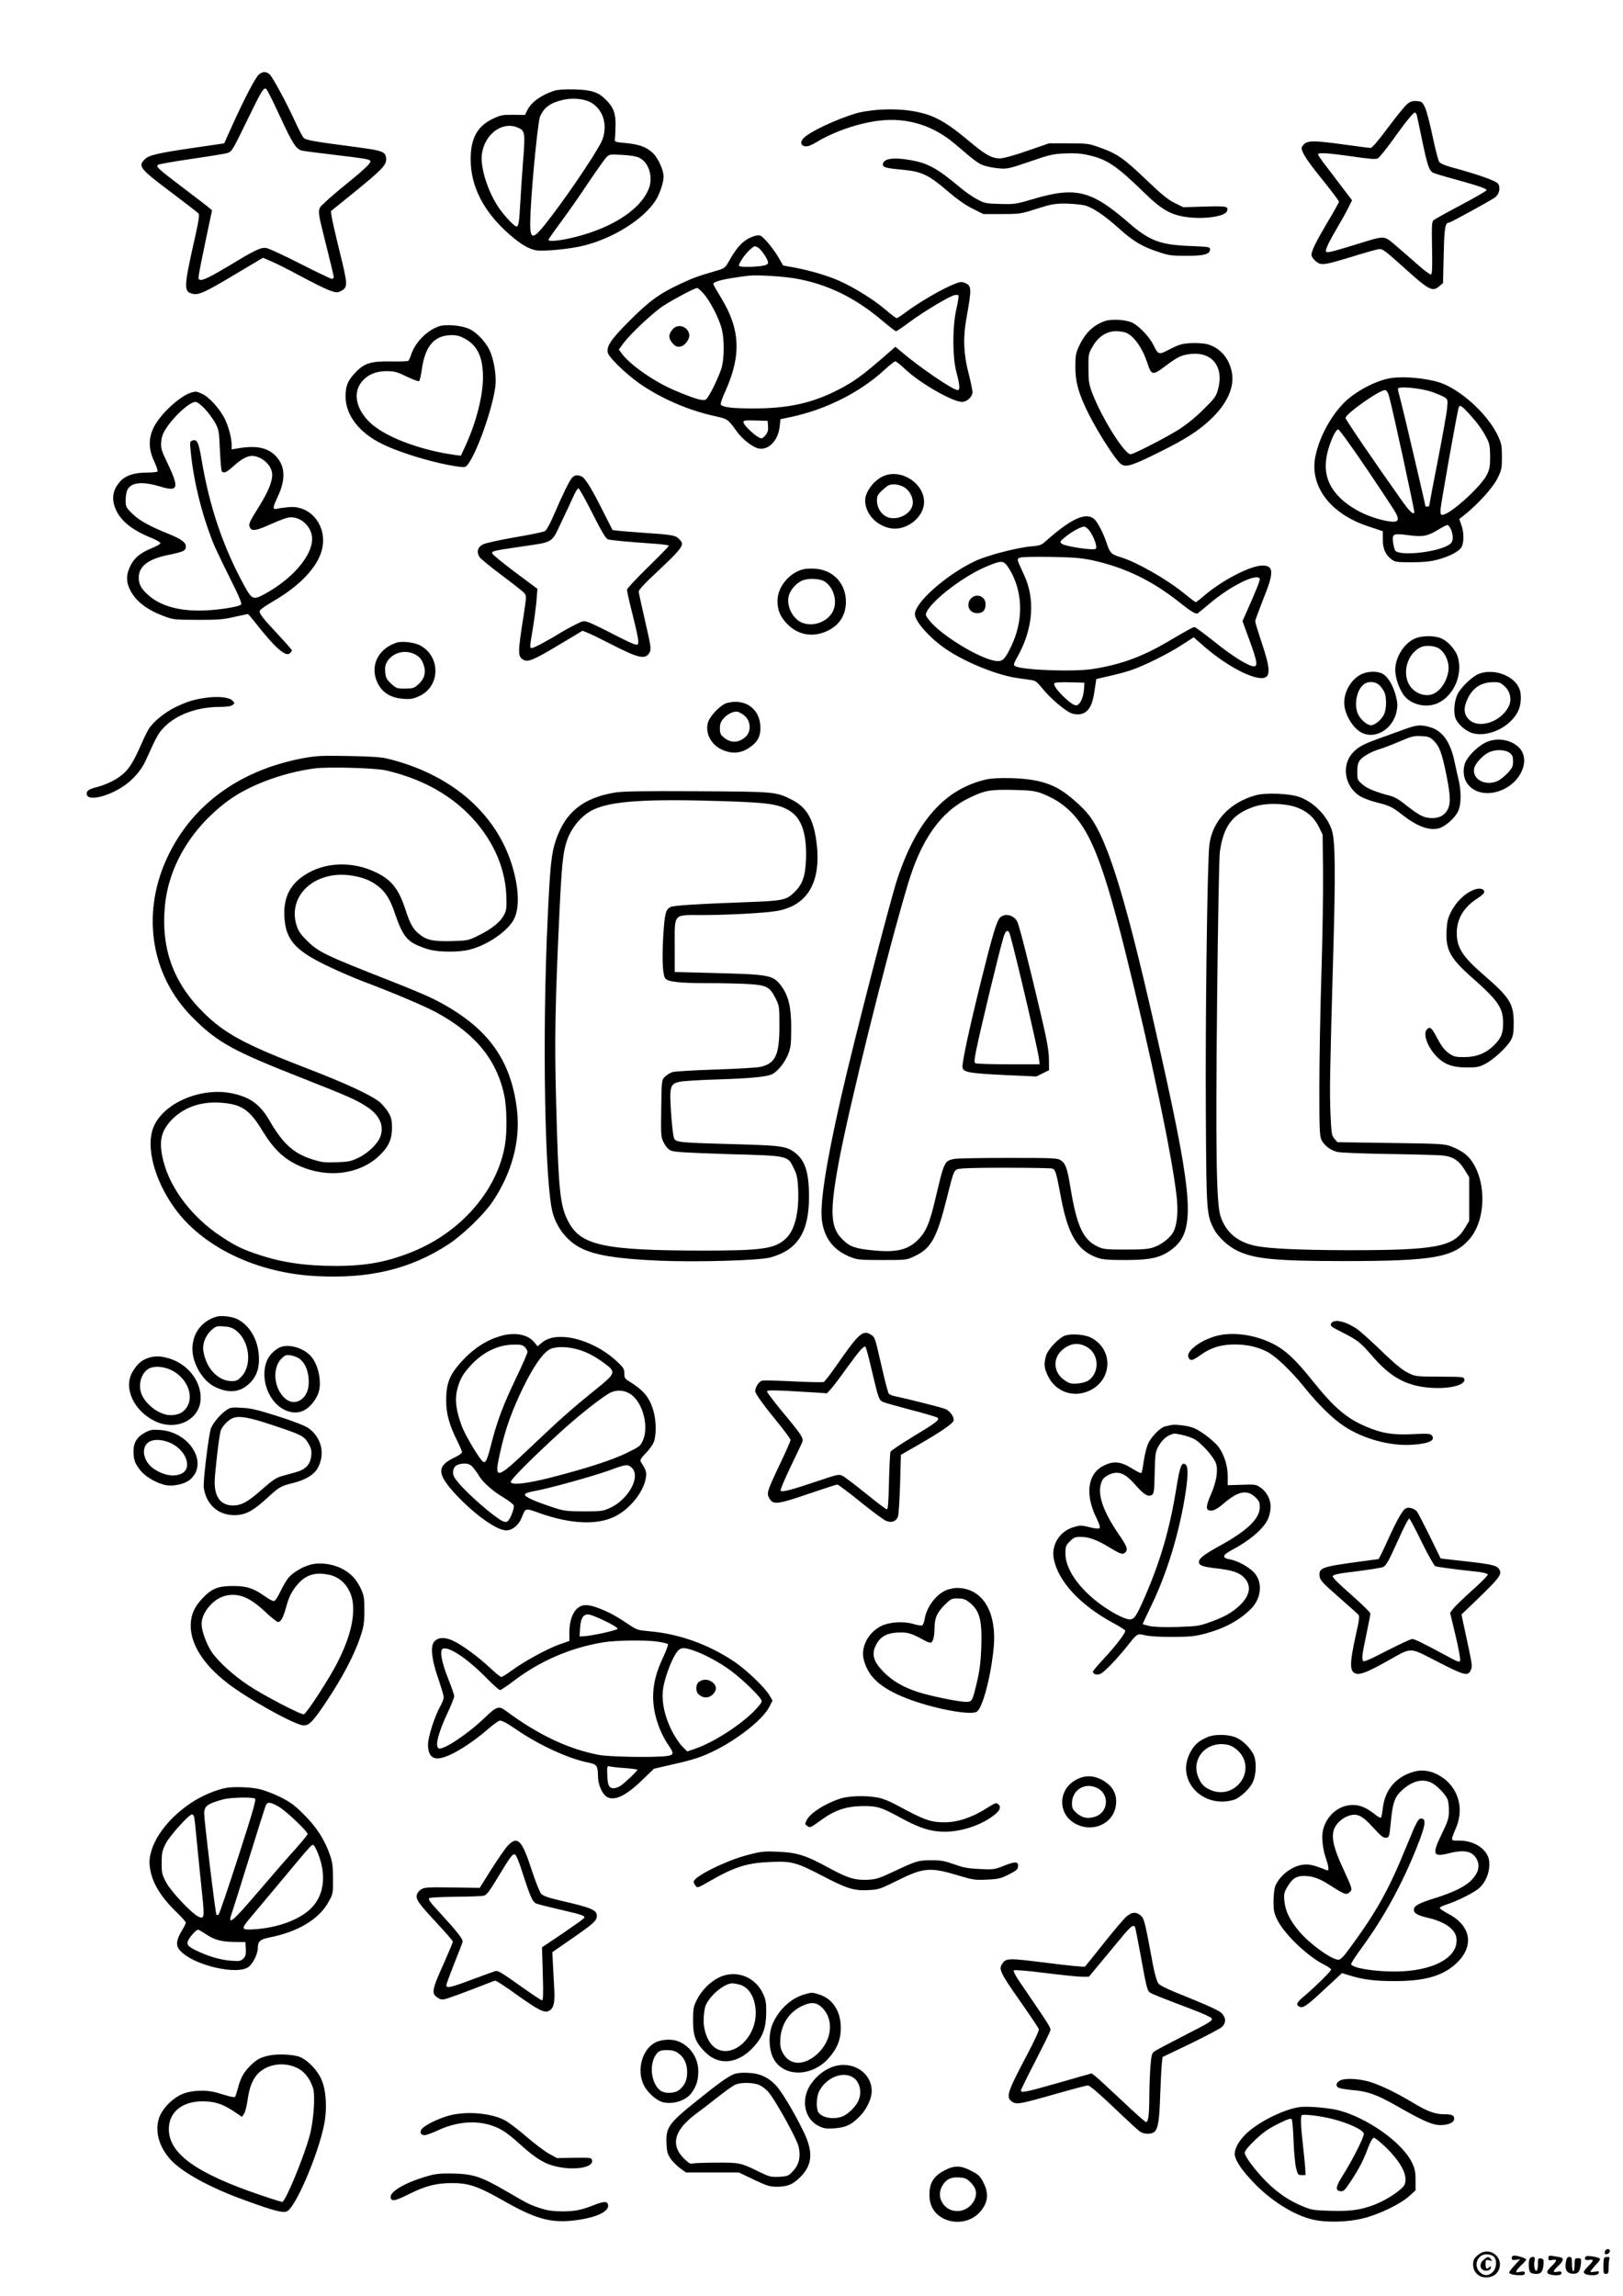 <?xml version="1.0" standalone="no"?>
<!DOCTYPE svg PUBLIC "-//W3C//DTD SVG 20010904//EN"
 "http://www.w3.org/TR/2001/REC-SVG-20010904/DTD/svg10.dtd">
<svg version="1.0" xmlns="http://www.w3.org/2000/svg"
 width="1240pt" height="1754pt" viewBox="0 0 1240 1754"
 preserveAspectRatio="xMidYMid meet">

<g transform="translate(0,1754) scale(0.1,-0.1)"
fill="#000000" stroke="none">
<path d="M1978 16971 c-26 -21 -120 -202 -211 -406 l-54 -120 -219 -32 c-294
-43 -356 -58 -388 -90 -54 -53 -39 -71 207 -256 106 -80 198 -151 204 -158 8
-11 1 -61 -33 -208 -80 -357 -81 -388 -13 -405 48 -12 96 11 345 160 l193 115
63 -27 c35 -14 137 -66 228 -115 91 -49 190 -98 220 -108 49 -17 57 -18 83 -5
56 30 56 42 -8 302 -32 130 -60 253 -62 273 l-5 36 179 145 c202 164 243 206
243 247 0 62 -17 69 -225 97 -329 43 -389 53 -406 72 -8 9 -35 60 -59 112 -75
164 -181 359 -203 375 -29 20 -49 19 -79 -4z m155 -307 c104 -225 130 -266
177 -275 19 -4 134 -19 255 -33 247 -30 265 -33 265 -51 0 -15 -66 -76 -194
-179 -51 -41 -118 -98 -149 -128 -68 -64 -68 -36 9 -347 30 -118 54 -220 54
-228 0 -7 -7 -13 -15 -13 -8 0 -116 52 -240 115 -124 63 -240 117 -259 120
-40 8 -87 -14 -281 -132 -149 -89 -208 -118 -228 -110 -17 6 -19 -6 52 337
l41 194 -28 23 c-15 13 -104 81 -198 152 -185 141 -203 156 -187 172 5 5 117
25 249 44 131 19 256 39 277 45 38 11 40 14 149 238 120 247 134 270 154 250
7 -7 51 -94 97 -194z"/>
<path d="M4235 16847 c-103 -35 -173 -85 -206 -148 l-18 -37 -88 1 c-77 1 -96
-2 -151 -27 -125 -57 -177 -152 -176 -316 1 -210 103 -404 302 -576 82 -70
135 -102 192 -115 52 -12 266 8 374 36 224 56 455 202 545 344 32 50 61 138
61 182 0 48 -39 136 -79 177 -46 47 -107 70 -217 80 -77 7 -79 8 -76 32 2 14
4 61 5 105 1 90 -16 136 -75 194 -57 58 -108 74 -238 78 -77 2 -128 -2 -155
-10z m278 -89 c92 -51 130 -165 92 -278 -20 -62 -225 -372 -387 -585 -161
-213 -176 -210 -164 34 12 238 56 682 72 720 29 69 79 106 174 128 73 17 162
9 213 -19z m-558 -192 c57 -24 59 -39 41 -262 -8 -110 -18 -251 -21 -314 -8
-147 -13 -180 -29 -180 -16 0 -91 79 -135 143 -74 108 -130 269 -131 373 -1
168 145 294 275 240z m929 -231 c75 -36 109 -151 71 -241 -70 -168 -308 -313
-623 -379 -79 -16 -142 -20 -142 -7 0 4 43 66 96 137 53 72 146 204 206 295
61 91 123 178 137 194 26 28 26 28 122 23 62 -3 110 -11 133 -22z"/>
<path d="M10749 16743 c-18 -15 -84 -97 -146 -180 -71 -96 -120 -153 -131
-153 -9 0 -98 11 -196 25 -232 32 -285 33 -315 2 -18 -20 -20 -28 -11 -51 15
-40 61 -105 177 -248 57 -71 103 -133 103 -139 0 -5 -37 -72 -82 -147 -92
-155 -128 -227 -128 -259 0 -12 14 -33 32 -48 41 -35 61 -32 284 36 93 29 183
54 199 56 26 4 46 -11 170 -122 214 -194 238 -207 292 -161 l28 24 5 215 c5
212 11 247 42 247 11 0 308 163 349 191 33 23 45 74 25 105 -15 22 -154 72
-355 126 -55 15 -88 30 -96 43 -7 11 -30 99 -50 195 -20 96 -46 195 -58 220
-20 41 -25 45 -63 48 -33 2 -48 -2 -75 -25z m75 -80 c3 -10 21 -97 41 -193 40
-193 54 -233 83 -249 10 -5 70 -24 133 -41 215 -59 280 -81 276 -93 -2 -7 -90
-57 -195 -113 -106 -56 -199 -108 -208 -115 -15 -12 -16 -37 -13 -213 3 -147
1 -200 -8 -203 -6 -2 -49 29 -94 69 -45 40 -121 106 -168 146 -102 87 -80 86
-316 13 -207 -63 -225 -67 -225 -46 0 19 32 83 94 188 25 43 60 104 76 137
l30 60 -93 122 c-51 68 -110 145 -130 171 -20 27 -37 53 -37 58 0 14 65 11
217 -10 189 -27 215 -29 239 -21 11 5 61 66 112 137 99 139 159 213 172 213 5
0 11 -8 14 -17z"/>
<path d="M6694 16700 c-50 -5 -118 -15 -150 -25 -154 -45 -362 -143 -407 -193
-26 -28 -18 -56 16 -60 18 -2 47 9 85 32 135 82 328 148 485 165 210 24 408
-38 571 -177 157 -134 181 -152 225 -167 25 -8 75 -18 111 -21 63 -6 77 -3
236 51 152 53 179 59 270 63 72 3 123 0 175 -12 146 -32 217 -80 428 -285 139
-136 209 -175 341 -191 130 -15 279 8 294 46 14 38 0 41 -170 36 l-164 -5 -66
33 c-50 24 -101 66 -218 178 -168 161 -222 199 -353 245 -83 30 -96 32 -238
32 l-150 0 -166 -57 c-102 -36 -184 -58 -210 -58 -61 0 -112 28 -235 132 -121
101 -191 149 -268 183 -113 50 -268 69 -442 55z"/>
<path d="M6770 16317 c-14 -7 -25 -21 -25 -32 0 -24 23 -30 164 -43 134 -13
192 -42 331 -162 71 -61 133 -105 189 -133 l84 -42 141 0 c137 0 145 1 266 40
110 35 136 40 220 40 52 -1 119 -7 147 -14 60 -15 151 -76 263 -177 106 -95
174 -136 287 -174 90 -31 108 -34 223 -34 137 -1 185 12 185 49 0 19 -9 20
-155 26 -227 9 -308 40 -464 175 -287 250 -407 280 -731 184 -135 -40 -144
-41 -255 -38 -108 3 -119 5 -177 37 -34 18 -92 58 -129 90 -173 145 -242 183
-372 207 -97 17 -160 17 -192 1z"/>
<path d="M5758 15735 c-74 -25 -124 -75 -187 -187 -32 -56 -34 -58 -104 -78
-139 -41 -173 -53 -275 -101 -153 -72 -231 -128 -381 -278 -143 -143 -179
-196 -167 -246 9 -36 132 -155 233 -228 160 -114 372 -208 573 -253 112 -25
109 -23 178 -118 43 -61 124 -124 169 -132 76 -14 149 62 160 169 l6 55 81 17
c268 57 529 189 715 361 38 35 75 64 81 64 7 0 43 -29 80 -64 110 -104 359
-246 430 -246 38 0 80 39 80 75 0 14 -14 81 -31 148 -37 143 -42 266 -16 412
42 233 41 252 -11 274 -24 10 -37 9 -79 -8 -95 -37 -279 -145 -375 -218 -31
-23 -61 -43 -67 -43 -6 0 -47 30 -90 68 -85 73 -245 172 -356 220 -88 38 -221
77 -335 98 l-87 16 -35 61 c-38 65 -108 151 -137 166 -10 6 -30 4 -53 -4z m32
-85 c27 -15 82 -97 78 -118 -2 -12 -17 -19 -53 -24 -74 -9 -163 -9 -169 1 -8
12 49 95 86 126 34 29 33 28 58 15z m280 -236 c246 -42 463 -146 675 -327 50
-42 95 -77 101 -77 6 0 53 32 105 71 102 76 298 194 340 204 15 4 29 3 32 -2
3 -5 -4 -49 -15 -99 -32 -132 -32 -376 0 -491 25 -92 28 -133 9 -133 -36 0
-293 175 -434 296 l-42 35 -108 -94 c-148 -128 -215 -176 -330 -235 -200 -102
-381 -142 -646 -142 -157 0 -229 8 -249 28 -6 6 8 47 36 109 122 273 111 473
-39 715 -30 49 -55 93 -55 98 0 21 84 41 270 64 61 7 251 -4 350 -20z m-691
-121 c50 -59 116 -188 136 -268 19 -76 19 -214 0 -288 -17 -65 -95 -226 -120
-247 -20 -16 -76 -1 -238 67 -156 65 -346 198 -407 283 l-22 30 35 48 c56 75
228 236 308 288 84 53 237 134 255 134 7 0 31 -21 53 -47z m489 -1009 c2 -33
-2 -48 -21 -70 -23 -26 -27 -27 -50 -15 -41 22 -117 97 -117 115 0 15 11 16
93 14 l92 -3 3 -41z"/>
<path d="M5142 15028 c-35 -39 -37 -70 -6 -107 21 -25 33 -31 58 -29 39 4 80
60 71 98 -13 57 -84 79 -123 38z"/>
<path d="M8437 15086 c-88 -33 -148 -92 -195 -194 -22 -48 -26 -71 -26 -147
-1 -125 25 -214 104 -372 77 -151 209 -355 247 -380 37 -24 86 -9 288 92 203
100 304 165 399 256 123 117 180 245 157 357 -21 107 -89 185 -185 212 -25 7
-79 11 -124 9 -70 -4 -90 -9 -161 -45 -91 -47 -89 -47 -131 35 -29 58 -105
138 -155 164 -51 26 -165 33 -218 13z m172 -90 c62 -32 121 -119 156 -226 32
-99 41 -100 139 -26 93 70 124 85 194 92 167 18 257 -103 206 -277 -13 -47
-28 -67 -112 -149 -63 -62 -130 -116 -192 -155 -106 -65 -340 -185 -362 -185
-47 0 -222 280 -294 470 -24 65 -28 90 -28 185 -1 105 0 113 30 165 43 77 107
120 181 120 30 0 66 -6 82 -14z"/>
<path d="M3347 15045 c-92 -35 -177 -124 -207 -217 -6 -21 -16 -41 -22 -45 -6
-3 -64 -5 -127 -4 -150 3 -203 -12 -266 -75 -66 -66 -85 -109 -85 -191 0 -144
104 -279 281 -365 144 -71 415 -151 585 -173 49 -6 53 -5 73 24 72 100 187
432 206 592 8 67 -7 178 -36 254 -27 72 -103 156 -168 184 -66 28 -182 36
-234 16z m210 -95 c93 -53 133 -142 133 -292 0 -143 -52 -345 -134 -524 l-35
-75 -48 6 c-272 38 -541 142 -651 252 -99 98 -124 212 -67 295 44 62 111 93
200 93 61 -1 80 -6 155 -43 47 -22 88 -38 93 -33 4 4 14 48 21 97 26 174 96
253 226 254 43 0 66 -7 107 -30z"/>
<path d="M10635 14653 c-116 -15 -283 -103 -372 -195 -101 -105 -184 -262
-213 -403 -47 -227 113 -440 402 -535 l113 -38 0 -63 c0 -72 20 -117 68 -153
25 -19 42 -21 150 -21 85 0 143 5 192 18 98 25 177 66 193 101 18 37 17 111
-3 166 l-16 45 43 34 c101 81 215 207 249 277 31 63 34 76 34 164 0 86 -3 101
-32 164 -79 166 -290 356 -449 406 -102 31 -262 46 -359 33z m303 -106 c40
-14 85 -33 99 -42 25 -16 25 -20 19 -84 -3 -36 -35 -216 -71 -399 -36 -183
-65 -337 -65 -342 0 -6 -7 -10 -15 -10 -8 0 -15 2 -15 5 0 12 -164 711 -185
791 -14 51 -25 97 -25 104 0 22 173 6 258 -23z m-324 -39 c27 -96 197 -880
192 -885 -13 -14 -40 14 -107 109 -198 279 -419 603 -419 615 0 31 257 213
302 213 12 0 22 -15 32 -52z m607 -125 c66 -73 104 -125 137 -188 22 -43 26
-63 27 -140 0 -75 -4 -98 -24 -140 -42 -87 -271 -297 -336 -307 -18 -3 -20 2
-19 42 2 39 127 743 139 778 8 22 22 13 76 -45z m-778 -426 c113 -167 212
-318 221 -335 32 -62 16 -77 -67 -62 -200 38 -375 152 -438 285 -47 98 -39
215 26 362 13 29 30 53 39 53 8 0 106 -136 219 -303z m643 -462 c19 -47 18
-89 -4 -108 -68 -61 -382 -100 -422 -53 -6 8 -13 37 -17 65 -7 64 1 68 116 53
110 -15 147 -8 224 39 34 21 68 38 75 39 7 0 20 -16 28 -35z"/>
<path d="M1460 14541 c-87 -27 -237 -166 -285 -265 -42 -85 -41 -166 3 -260
17 -37 29 -72 26 -77 -3 -5 -38 -9 -78 -9 -102 0 -166 -21 -209 -69 -47 -52
-62 -109 -47 -170 28 -110 118 -192 289 -261 36 -15 66 -32 66 -39 0 -7 -27
-23 -60 -36 -92 -38 -136 -73 -167 -134 -33 -64 -36 -118 -9 -177 41 -90 124
-157 254 -207 81 -31 84 -31 267 -32 157 0 200 3 282 23 54 12 100 22 102 22
2 0 28 -30 57 -67 148 -189 230 -262 263 -234 9 8 16 18 16 22 0 5 -41 53 -90
105 -139 148 -166 183 -153 202 5 9 48 38 93 65 231 132 372 292 387 439 17
165 -107 300 -262 284 -33 -3 -72 -8 -87 -12 -37 -8 -36 7 2 87 61 130 61 227
-2 303 -61 74 -151 96 -295 72 l-53 -9 0 31 c0 53 -21 135 -51 199 -36 76
-120 170 -174 194 -44 20 -48 21 -85 10z m105 -124 c27 -30 63 -78 79 -107 27
-50 30 -63 36 -205 4 -84 10 -157 14 -163 13 -22 35 -12 92 39 66 60 115 83
158 75 74 -14 136 -80 136 -144 0 -53 -33 -132 -102 -243 -77 -123 -81 -134
-67 -161 15 -28 50 -21 167 32 51 23 108 44 126 47 75 12 154 -45 176 -126 34
-129 -120 -328 -355 -457 -89 -49 -100 -45 -158 61 -164 300 -266 602 -327
965 -22 131 -34 157 -69 145 -20 -6 -21 -11 -15 -73 21 -229 84 -486 174 -712
12 -30 67 -146 123 -258 82 -164 98 -205 87 -212 -33 -20 -210 -45 -320 -44
-170 0 -302 41 -389 120 -52 46 -71 82 -71 131 0 87 72 143 226 174 116 24
134 32 134 64 0 31 -34 57 -128 95 -150 61 -225 102 -279 154 -51 50 -53 55
-53 104 0 28 5 63 12 77 27 61 113 70 250 29 139 -43 149 -15 62 169 -52 108
-56 122 -52 172 3 40 13 67 40 107 63 95 178 198 222 198 12 0 41 -22 71 -53z"/>
<path d="M6745 13901 c-71 -33 -135 -120 -135 -183 0 -103 87 -196 198 -214
120 -19 252 86 252 201 0 147 -180 259 -315 196z m163 -83 c49 -30 77 -96 62
-144 -24 -73 -130 -115 -199 -80 -42 22 -71 71 -71 122 0 36 6 47 45 83 37 34
51 41 86 41 25 0 55 -9 77 -22z"/>
<path d="M4372 13892 c-20 -20 -72 -126 -143 -291 -24 -57 -53 -109 -64 -117
-11 -7 -114 -29 -229 -48 -115 -20 -226 -44 -245 -54 -42 -20 -52 -58 -27 -98
9 -13 85 -75 169 -138 83 -62 161 -123 171 -135 19 -21 19 -23 -3 -169 -47
-298 -46 -318 0 -343 35 -18 79 1 273 117 l177 106 39 -16 c22 -8 105 -49 185
-90 206 -106 259 -117 289 -58 12 24 9 47 -35 237 -27 116 -49 217 -49 227 0
9 33 47 72 85 280 264 283 268 235 317 -27 27 -54 32 -267 46 -85 6 -174 13
-198 16 l-42 5 -62 122 c-95 192 -148 277 -175 288 -35 13 -51 11 -71 -9z
m154 -273 c67 -133 102 -193 117 -198 20 -8 136 -19 380 -36 48 -4 87 -10 87
-14 0 -5 -72 -78 -160 -164 -88 -86 -160 -163 -160 -172 0 -9 15 -78 34 -153
52 -208 60 -252 47 -265 -8 -8 -54 11 -171 71 -88 46 -179 90 -202 98 -40 14
-42 13 -110 -21 -39 -20 -86 -46 -106 -59 -84 -52 -202 -116 -217 -116 -19 0
-19 0 6 150 11 69 24 165 28 214 l7 88 -173 129 c-95 71 -173 135 -173 143 0
17 7 19 225 51 249 37 226 22 305 189 37 77 79 167 93 199 14 31 31 57 36 57
6 0 54 -86 107 -191z"/>
<path d="M8215 13572 c-57 -28 -133 -84 -221 -162 -37 -34 -47 -38 -119 -44
-108 -10 -335 -69 -423 -111 -221 -104 -462 -317 -462 -407 0 -55 114 -182
238 -267 150 -101 388 -198 547 -221 44 -6 94 -13 111 -16 24 -3 42 -18 74
-58 59 -77 186 -184 233 -197 48 -13 88 -5 115 24 29 31 43 70 56 161 l12 79
99 23 c55 12 129 32 165 44 102 35 280 123 384 190 l96 62 75 -66 c201 -176
438 -288 485 -231 24 29 13 98 -40 254 -27 82 -50 156 -50 165 0 9 28 84 61
168 84 205 82 258 -6 258 -91 0 -310 -114 -446 -231 -31 -27 -60 -49 -63 -49
-4 0 -46 32 -94 71 -136 110 -363 238 -484 274 -66 19 -79 33 -102 104 -23 72
-69 161 -94 184 -34 31 -81 31 -147 -1z m112 -90 c35 -53 58 -121 45 -134 -15
-15 -233 18 -259 38 -17 13 -16 16 17 45 51 44 132 89 155 86 10 -1 29 -17 42
-35z m15 -221 c249 -54 457 -154 668 -321 99 -78 126 -94 143 -84 6 5 43 35
81 67 161 138 364 240 391 197 5 -8 -31 -99 -108 -270 l-24 -55 53 -145 c58
-158 65 -200 35 -200 -41 0 -164 76 -299 185 -79 63 -149 115 -155 115 -13 0
-52 -22 -202 -110 -200 -118 -363 -177 -580 -211 -145 -22 -531 -8 -587 22
-18 9 -16 15 21 82 114 208 131 432 45 615 -58 126 -57 121 -32 132 14 6 111
8 238 6 170 -3 235 -9 312 -25z m-655 -33 c12 -13 32 -46 46 -73 82 -165 81
-362 -3 -543 -47 -100 -66 -122 -106 -122 -108 0 -425 188 -523 310 -31 39
-32 44 -20 68 49 94 281 270 450 342 109 46 128 48 156 18z m595 -953 c-5 -65
-30 -119 -59 -123 -37 -5 -184 143 -168 168 4 7 49 10 118 8 l112 -3 -3 -50z"/>
<path d="M7420 12970 c-44 -44 -17 -114 45 -114 44 0 65 22 65 69 0 59 -68 87
-110 45z"/>
<path d="M6135 13191 c-107 -28 -194 -135 -195 -240 0 -73 21 -122 75 -178 85
-87 202 -105 313 -49 89 45 135 121 135 221 -1 140 -99 243 -238 251 -33 2
-73 0 -90 -5z m172 -97 c62 -46 89 -140 62 -211 -33 -88 -153 -137 -242 -99
-67 27 -116 119 -103 194 7 44 48 97 94 122 49 27 149 23 189 -6z"/>
<path d="M10803 12659 c-80 -39 -143 -143 -143 -236 0 -58 26 -136 62 -189 52
-76 173 -106 263 -65 122 55 193 219 153 352 -14 50 -69 114 -119 139 -54 28
-159 27 -216 -1z m196 -76 c45 -33 73 -100 68 -159 -9 -89 -68 -174 -133 -190
-67 -17 -145 23 -175 90 -44 98 2 228 96 272 39 18 110 12 144 -13z"/>
<path d="M3030 12631 c-151 -49 -212 -195 -136 -325 37 -63 98 -97 186 -104
58 -4 76 -1 124 21 162 74 164 306 3 388 -44 23 -137 33 -177 20z m136 -87
c41 -20 61 -45 75 -97 14 -51 -2 -97 -47 -137 -31 -27 -41 -30 -100 -30 -61 0
-67 2 -106 38 -35 33 -41 45 -45 88 -3 37 1 57 16 82 43 67 132 91 207 56z"/>
<path d="M10404 12391 c-76 -35 -134 -128 -134 -219 0 -83 64 -193 132 -228
105 -55 240 26 268 161 9 45 8 66 -5 117 -20 79 -58 144 -98 169 -41 24 -109
24 -163 0z m138 -88 c15 -16 32 -41 37 -56 15 -39 14 -121 -3 -160 -17 -41
-70 -87 -101 -87 -30 0 -78 41 -99 84 -34 72 -10 191 46 230 36 26 90 20 120
-11z"/>
<path d="M11302 12394 c-52 -19 -141 -104 -167 -159 -24 -50 -31 -132 -16
-178 16 -47 79 -103 133 -118 124 -33 293 51 349 174 21 47 25 121 8 164 -38
100 -192 159 -307 117z m194 -97 c44 -40 56 -104 30 -155 -63 -122 -236 -174
-308 -93 -36 40 -37 89 -3 158 41 82 103 121 193 122 46 1 57 -3 88 -32z"/>
<path d="M1574 12210 c-93 -13 -141 -28 -230 -70 -86 -42 -172 -112 -208 -169
-12 -20 -40 -76 -61 -126 -53 -120 -88 -178 -137 -219 -48 -42 -126 -80 -204
-100 -58 -15 -76 -29 -71 -55 7 -46 129 -25 246 42 91 52 164 130 204 217 86
191 98 212 145 259 94 94 252 151 420 151 52 0 85 5 98 14 19 15 19 15 -1 35
-25 25 -110 34 -201 21z"/>
<path d="M5551 12169 c-46 -14 -127 -97 -142 -148 -23 -78 22 -168 104 -206
80 -38 154 -31 225 23 51 37 72 79 72 142 -1 145 -117 229 -259 189z m130 -90
c54 -38 63 -123 16 -167 -52 -48 -114 -50 -167 -5 -25 20 -30 32 -30 69 0 34
6 51 31 79 31 35 81 56 109 47 8 -3 27 -13 41 -23z"/>
<path d="M10730 11969 c-47 -17 -134 -49 -194 -70 -125 -45 -162 -66 -205
-114 -82 -94 -57 -250 54 -323 25 -17 82 -39 131 -51 102 -26 120 -34 199 -96
113 -88 202 -121 276 -103 50 13 127 80 150 133 23 50 24 146 4 234 -9 35 -22
97 -31 138 -31 153 -92 240 -187 268 -72 21 -101 19 -197 -16z m221 -84 c46
-44 65 -94 100 -266 34 -169 34 -230 0 -278 -28 -39 -71 -55 -131 -49 -52 5
-86 25 -205 119 -27 22 -68 44 -90 49 -115 30 -177 55 -214 87 -40 34 -41 36
-41 97 0 49 5 69 21 90 23 30 94 68 154 85 22 6 87 31 145 56 94 40 112 45
167 42 53 -2 67 -7 94 -32z"/>
<path d="M11350 11868 c-69 -34 -146 -115 -160 -167 -42 -158 103 -265 274
-200 159 59 234 240 139 331 -63 61 -172 76 -253 36z m184 -79 c21 -17 26 -29
26 -65 0 -38 -6 -51 -40 -88 -23 -24 -56 -51 -74 -60 -97 -46 -204 12 -182 99
9 34 62 92 105 115 50 27 130 26 165 -1z"/>
<path d="M2325 11750 c-479 -87 -843 -345 -1035 -735 -216 -437 -144 -923 183
-1249 190 -190 304 -253 852 -468 323 -127 403 -162 479 -213 92 -61 128 -134
106 -215 -15 -57 -90 -134 -168 -172 -59 -29 -77 -33 -169 -36 -90 -4 -114 -1
-187 22 -141 44 -224 119 -324 291 -71 124 -143 179 -274 210 -245 58 -546
-70 -618 -262 -55 -146 9 -392 158 -603 212 -302 630 -505 1090 -528 407 -21
719 54 1008 243 106 69 266 223 332 318 151 220 220 472 192 708 -46 395 -234
645 -640 849 -46 23 -192 85 -324 136 -513 202 -554 221 -648 316 -45 46 -61
70 -74 115 -66 227 147 417 421 375 90 -14 150 -38 207 -84 56 -44 92 -104
128 -213 46 -137 83 -193 150 -227 30 -15 82 -35 115 -43 76 -19 224 -19 300
0 142 36 299 145 344 238 44 91 34 255 -25 432 -130 389 -471 675 -944 790
-46 12 -132 17 -295 20 -199 4 -245 2 -340 -15z m620 -94 c257 -59 469 -170
631 -331 178 -177 282 -397 292 -621 4 -98 2 -115 -16 -151 -29 -56 -91 -106
-191 -156 -84 -42 -85 -42 -214 -46 -145 -3 -192 8 -254 62 -40 35 -61 75 -93
172 -53 164 -107 233 -227 291 -185 89 -395 80 -551 -24 -110 -73 -158 -175
-149 -319 10 -170 81 -252 321 -368 83 -40 214 -97 291 -126 206 -77 457 -183
544 -230 303 -163 468 -365 525 -642 18 -88 21 -271 5 -367 -56 -348 -332
-669 -706 -821 -194 -79 -355 -109 -586 -109 -235 0 -412 26 -592 86 -124 41
-181 69 -290 142 -217 144 -382 360 -436 570 -37 146 -22 226 57 312 91 98
224 147 374 137 163 -10 225 -51 322 -210 84 -138 160 -213 268 -265 223 -107
480 -76 633 75 67 66 92 122 92 208 0 58 -5 78 -27 117 -16 25 -45 61 -65 78
-67 55 -261 145 -573 265 -457 176 -613 260 -773 418 -232 228 -328 491 -297
817 29 304 200 591 475 798 159 120 417 218 665 252 102 14 462 4 545 -14z"/>
<path d="M7535 11586 c-315 -73 -530 -312 -679 -759 -55 -165 -339 -1266 -431
-1672 -117 -515 -164 -823 -144 -948 21 -131 90 -218 216 -269 53 -21 73 -23
243 -23 182 0 186 0 245 28 129 60 172 137 249 445 46 186 54 208 76 219 19 9
113 13 365 13 187 0 350 -3 362 -6 27 -7 32 -25 68 -216 53 -288 127 -412 278
-465 42 -15 84 -18 217 -18 193 0 270 18 355 83 177 135 165 367 -81 1469
-260 1169 -402 1643 -552 1843 -53 69 -170 171 -244 210 -91 49 -194 71 -348
76 -93 2 -154 -1 -195 -10z m422 -106 c34 -12 89 -39 121 -59 220 -143 324
-372 516 -1137 194 -778 364 -1585 396 -1887 13 -115 3 -212 -25 -267 -23 -44
-89 -96 -146 -116 -44 -16 -84 -19 -219 -19 -149 0 -170 2 -212 22 -112 51
-161 156 -209 448 -25 152 -37 187 -75 212 -26 17 -57 18 -404 18 -206 0 -391
-3 -411 -8 -73 -15 -76 -22 -139 -290 -48 -206 -76 -271 -145 -336 -74 -70
-166 -90 -336 -72 -135 13 -176 28 -230 81 -95 91 -101 208 -33 580 77 421
368 1593 530 2135 103 345 253 556 469 660 117 57 159 65 340 61 123 -3 161
-7 212 -26z"/>
<path d="M7641 10531 c-27 -27 -57 -130 -146 -486 -95 -385 -148 -633 -141
-662 9 -34 56 -42 322 -55 l242 -11 48 24 49 24 -1 85 c-1 63 -15 141 -53 305
-94 402 -172 709 -188 743 -25 52 -95 70 -132 33z m78 -139 c56 -205 210 -868
218 -933 l6 -49 -239 0 c-131 0 -245 4 -252 8 -10 7 -8 28 7 103 37 179 168
722 207 857 18 62 39 68 53 14z"/>
<path d="M4693 11485 c-242 -42 -375 -151 -447 -366 -33 -98 -43 -190 -61
-579 -44 -904 -23 -2069 40 -2273 35 -115 113 -210 212 -260 109 -56 280 -83
598 -97 286 -12 761 1 848 24 212 57 299 194 298 470 -1 182 -30 272 -107 331
-66 50 -103 55 -469 65 -431 12 -443 14 -456 48 -6 15 -16 101 -22 192 -13
200 -8 219 63 236 25 6 151 14 280 18 261 8 389 20 430 41 43 22 96 88 121
151 21 52 23 76 24 199 0 164 -21 251 -79 327 -62 81 -88 85 -541 96 l-270 7
0 198 c0 255 -15 237 209 237 189 0 469 15 564 30 235 38 343 211 313 501 -21
197 -74 292 -197 353 -115 58 -131 59 -724 62 -434 2 -562 0 -627 -11z m842
-65 c328 -11 405 -21 489 -68 99 -56 141 -176 134 -377 -5 -128 -27 -190 -86
-248 -64 -63 -89 -68 -361 -78 -403 -15 -566 -26 -589 -38 -37 -20 -44 -50
-55 -227 -10 -179 -4 -290 16 -318 20 -26 108 -36 321 -36 110 0 252 -3 314
-7 138 -8 163 -21 207 -108 29 -59 30 -63 30 -210 0 -225 -30 -289 -147 -315
-29 -6 -183 -15 -343 -20 -159 -5 -306 -14 -326 -19 -19 -6 -46 -23 -60 -37
-24 -25 -24 -28 -27 -242 -3 -209 -2 -219 20 -262 14 -27 35 -51 53 -59 23
-11 124 -17 437 -27 470 -13 455 -10 504 -111 23 -46 28 -72 32 -157 8 -175
-25 -310 -91 -374 -84 -81 -176 -95 -637 -95 -755 1 -932 39 -1027 220 -65
122 -76 235 -94 912 -13 473 -8 749 26 1466 17 352 27 449 56 532 36 105 116
199 206 240 141 65 405 82 998 63z"/>
<path d="M9593 11465 c-197 -55 -329 -196 -353 -375 -16 -121 -32 -1337 -27
-2074 4 -738 6 -755 61 -863 30 -60 108 -133 179 -167 130 -63 296 -79 812
-79 680 0 836 27 958 163 126 140 138 424 26 594 -36 54 -81 87 -160 118 -51
20 -77 22 -462 27 l-409 6 -23 27 c-21 24 -23 39 -30 192 -7 172 -5 292 21
1215 18 615 16 869 -10 948 -35 108 -133 211 -243 253 -76 29 -262 37 -340 15z
m321 -95 c75 -29 128 -77 163 -148 l28 -57 3 -270 c2 -149 -3 -502 -12 -785
-9 -283 -16 -679 -16 -878 0 -317 2 -368 16 -399 21 -42 66 -78 119 -92 22 -6
190 -13 390 -16 192 -3 377 -8 410 -11 83 -7 129 -36 174 -108 l36 -59 0 -167
0 -166 -35 -58 c-85 -141 -222 -166 -885 -166 -385 1 -621 12 -721 35 -136 31
-221 106 -260 228 -31 97 -37 518 -25 1657 6 580 15 1086 21 1124 28 196 96
287 259 343 89 32 245 28 335 -7z"/>
<path d="M11269 10746 c-73 -25 -143 -92 -185 -176 -22 -43 -29 -73 -32 -137
-8 -150 27 -214 204 -369 191 -169 228 -224 228 -339 0 -80 -14 -114 -71 -171
-59 -59 -134 -89 -225 -89 -69 0 -81 3 -119 30 -31 22 -55 52 -86 110 -44 84
-55 94 -78 75 -36 -30 -4 -128 64 -203 61 -66 125 -91 236 -91 78 0 97 3 142
27 66 34 168 129 196 181 18 33 22 58 22 131 0 147 -29 194 -224 363 -168 145
-211 212 -211 326 0 107 54 197 157 263 29 18 53 40 53 48 0 25 -32 34 -71 21z"/>
<path d="M1649 7481 c-112 -36 -179 -129 -179 -246 0 -111 79 -244 172 -289
103 -50 188 -43 257 20 59 52 84 120 79 213 -6 125 -69 235 -162 283 -43 22
-128 32 -167 19z m153 -103 c104 -79 127 -265 43 -353 -27 -29 -39 -35 -74
-35 -104 0 -196 97 -217 228 -9 56 16 122 63 163 33 29 41 31 94 27 42 -3 66
-11 91 -30z"/>
<path d="M10170 7430 c-9 -18 -2 -24 82 -66 119 -60 142 -78 230 -180 135
-158 254 -226 425 -243 150 -15 288 15 281 61 -3 21 -8 21 -188 22 -183 1
-186 1 -244 30 -42 21 -99 67 -200 165 -78 75 -162 151 -188 169 -88 60 -178
80 -198 42z"/>
<path d="M6546 7317 c-23 -23 -86 -107 -140 -186 -54 -78 -105 -145 -113 -148
-8 -3 -112 -1 -231 5 -120 6 -228 9 -240 5 -24 -6 -52 -50 -52 -80 0 -19 70
-115 193 -265 42 -53 77 -101 77 -108 0 -7 -34 -85 -76 -173 -102 -215 -107
-231 -89 -267 30 -57 58 -55 305 30 113 38 211 70 217 70 7 0 86 -59 175 -131
90 -73 178 -138 197 -146 42 -18 77 -6 92 33 5 15 12 127 16 249 l6 222 136
78 c157 90 256 157 265 180 10 27 -23 75 -61 92 -29 12 -267 72 -395 100 -15
3 -32 11 -38 18 -5 6 -30 99 -54 206 -52 228 -51 223 -81 243 -39 26 -65 19
-109 -27z m114 -243 c52 -219 55 -229 87 -243 14 -7 112 -34 217 -62 105 -27
195 -54 200 -59 16 -16 -11 -37 -185 -142 -92 -56 -171 -108 -175 -117 -4 -9
-9 -112 -12 -228 -3 -150 -8 -213 -16 -213 -6 0 -78 54 -160 121 -82 66 -162
127 -178 135 -28 14 -37 12 -177 -35 -220 -74 -291 -93 -297 -77 -3 7 32 89
76 181 45 93 86 179 90 191 11 28 -9 58 -157 235 -62 76 -113 143 -113 150 0
12 56 11 352 -7 l106 -7 27 29 c15 16 68 85 117 154 105 145 139 183 150 172
5 -5 27 -85 48 -178z"/>
<path d="M3830 7336 c-109 -31 -204 -91 -290 -182 -103 -109 -131 -175 -131
-310 -1 -102 24 -190 86 -314 19 -38 35 -76 35 -83 0 -7 -23 -24 -52 -38 -146
-68 -143 -128 14 -295 143 -150 304 -264 376 -264 46 0 94 39 117 95 32 79 24
77 142 35 234 -82 434 -91 569 -25 109 53 211 175 235 279 12 56 9 70 -31 133
-13 20 -10 26 37 76 31 32 56 70 62 93 17 62 13 165 -9 235 -32 101 -74 150
-192 223 -23 13 -28 24 -28 55 0 35 -6 45 -65 99 -105 96 -257 167 -384 178
-79 7 -138 -7 -182 -43 l-32 -27 -26 32 c-50 59 -146 77 -251 48z m180 -86
c11 -11 20 -28 20 -37 0 -10 -38 -97 -84 -193 -101 -211 -145 -327 -190 -500
-33 -132 -45 -158 -65 -146 -25 16 -133 195 -161 268 -45 117 -57 207 -36 287
20 77 44 119 109 188 93 98 205 151 325 152 49 1 66 -3 82 -19z m393 -15 c73
-19 136 -51 215 -109 92 -68 89 -75 -78 -209 -167 -135 -261 -218 -462 -409
-298 -283 -307 -284 -253 -45 37 163 87 303 169 472 78 160 146 260 199 294
39 25 126 28 210 6z m425 -352 c87 -69 129 -243 84 -346 -19 -43 -27 -49 -124
-96 -113 -55 -309 -118 -577 -187 -184 -47 -300 -60 -309 -35 -5 15 164 185
377 379 145 133 335 282 391 307 51 22 113 14 158 -22z m-1216 -550 c13 -16
35 -44 46 -64 31 -52 106 -119 189 -168 40 -24 75 -51 78 -61 7 -23 -31 -117
-52 -124 -8 -3 -24 -1 -36 6 -69 36 -262 204 -335 292 -35 42 -42 57 -40 86 3
40 32 60 89 60 26 0 42 -7 61 -27z m1215 -5 c70 -66 -23 -240 -165 -306 -54
-25 -65 -27 -202 -27 -137 1 -150 2 -245 34 -136 45 -205 77 -205 94 0 9 23
18 73 27 108 19 447 113 572 158 129 48 141 49 172 20z"/>
<path d="M8141 7339 c-48 -14 -134 -104 -149 -155 -17 -60 -15 -92 12 -150 59
-128 202 -177 328 -113 170 87 172 315 3 401 -46 24 -144 32 -194 17z m163
-88 c92 -52 100 -191 15 -254 -29 -21 -103 -33 -143 -23 -14 3 -41 20 -61 37
-69 61 -68 160 3 219 61 51 122 57 186 21z"/>
<path d="M9293 7335 c-126 -34 -237 -121 -212 -166 14 -27 29 -24 94 22 76 55
155 79 259 79 93 0 173 -18 246 -55 65 -33 182 -144 284 -270 110 -137 217
-241 306 -300 144 -96 354 -153 520 -141 129 8 181 34 148 73 -10 12 -35 13
-142 8 -152 -8 -239 6 -358 57 -150 63 -246 146 -408 348 -135 169 -212 240
-310 288 -138 68 -304 90 -427 57z"/>
<path d="M2125 7241 c-71 -44 -105 -108 -105 -200 0 -114 64 -227 153 -270
101 -49 191 -10 252 109 40 78 13 234 -53 304 -63 67 -185 96 -247 57z m163
-80 c39 -28 65 -84 70 -152 5 -71 -11 -121 -49 -154 -41 -33 -88 -33 -129 1
-88 75 -103 232 -29 307 26 25 35 29 69 24 21 -3 52 -14 68 -26z"/>
<path d="M1127 7165 c-48 -17 -81 -47 -115 -105 -72 -122 12 -302 177 -378
163 -76 342 16 344 177 2 135 -101 263 -243 305 -65 19 -112 20 -163 1z m178
-89 c119 -55 180 -193 124 -283 -27 -43 -66 -63 -126 -63 -83 0 -190 79 -223
164 -27 72 1 163 60 193 39 20 110 15 165 -11z"/>
<path d="M1735 6772 c-49 -31 -113 -107 -125 -148 -19 -68 -60 -409 -53 -450
20 -128 109 -207 233 -208 83 0 141 30 250 130 94 86 103 92 200 116 95 24
159 62 188 115 59 107 28 234 -73 305 -24 17 -117 53 -230 89 -151 48 -207 62
-275 65 -72 5 -90 3 -115 -14z m356 -121 c215 -72 232 -80 265 -137 22 -37 26
-54 22 -95 -7 -65 -43 -104 -115 -124 -29 -8 -78 -22 -108 -30 -45 -13 -74
-32 -153 -102 -108 -96 -157 -122 -220 -123 -93 0 -142 62 -142 177 0 60 31
333 45 390 7 31 54 83 90 99 48 22 127 9 316 -55z"/>
<path d="M8945 6654 c-11 -3 -30 -7 -43 -10 -37 -8 -108 -80 -131 -134 -12
-27 -26 -87 -33 -132 -6 -46 -14 -86 -17 -90 -3 -4 -31 9 -61 28 -96 61 -150
67 -228 28 -124 -62 -145 -222 -51 -408 18 -38 26 -63 20 -69 -6 -6 -34 -4
-76 7 -62 15 -72 16 -121 1 -107 -31 -173 -134 -153 -241 32 -173 202 -356
458 -494 47 -25 86 -50 88 -56 5 -15 -71 -115 -167 -218 -44 -47 -80 -90 -80
-95 0 -21 34 -29 60 -16 31 16 125 114 203 212 77 97 75 96 138 81 32 -8 117
-12 209 -12 133 1 168 4 251 26 145 39 261 102 347 189 83 84 91 210 18 282
-42 42 -125 86 -178 95 -65 11 -60 33 14 72 131 69 235 156 273 231 9 17 19
54 22 83 6 63 -25 128 -78 164 -31 22 -42 24 -141 20 l-108 -3 0 68 c0 77 -25
159 -66 219 -32 45 -131 123 -191 149 -43 18 -143 31 -178 23z m87 -75 c29 -6
69 -20 89 -30 53 -26 156 -141 170 -190 17 -54 2 -141 -40 -236 -34 -79 -39
-111 -16 -119 27 -11 59 4 114 51 110 94 176 108 239 51 32 -30 37 -40 37 -79
0 -87 -96 -180 -304 -294 -120 -66 -161 -97 -161 -124 0 -27 27 -37 131 -49
125 -14 181 -33 219 -76 54 -62 39 -135 -42 -211 -59 -54 -115 -85 -223 -124
-84 -30 -101 -32 -249 -37 -104 -3 -178 0 -213 7 -29 7 -53 14 -53 15 0 2 31
68 69 147 113 234 202 521 252 812 27 164 29 246 6 261 -30 19 -42 -12 -71
-191 -50 -308 -122 -553 -240 -823 -65 -149 -80 -170 -115 -170 -40 0 -149 58
-239 127 -157 120 -252 262 -252 375 0 55 3 63 34 94 30 30 40 34 85 34 61 0
126 -24 225 -85 79 -48 95 -52 114 -33 22 22 13 46 -54 143 -127 187 -167 320
-122 408 14 28 69 57 108 57 47 0 87 -26 151 -100 59 -67 90 -86 119 -70 16 9
19 26 22 167 3 138 6 163 25 198 24 46 58 80 93 94 33 13 31 13 92 0z"/>
<path d="M1110 6598 c-62 -32 -90 -77 -90 -144 0 -65 12 -97 56 -150 39 -48
132 -100 199 -110 58 -8 138 11 176 43 146 123 0 365 -230 380 -55 4 -73 1
-111 -19z m196 -82 c115 -54 165 -189 84 -231 -57 -30 -140 -16 -216 36 -73
50 -98 146 -49 194 33 34 110 34 181 1z"/>
<path d="M10743 6019 c-25 -9 -69 -86 -148 -261 -32 -71 -61 -128 -64 -128 -4
0 -72 -9 -152 -20 -284 -39 -304 -46 -297 -111 3 -29 22 -50 143 -156 76 -67
145 -129 152 -136 12 -11 9 -36 -17 -151 -51 -230 -50 -288 3 -301 32 -8 91
15 230 93 202 113 166 113 391 -2 209 -107 233 -113 255 -59 11 29 12 26 -57
344 l-16 76 134 129 c152 147 173 176 158 209 -16 36 -50 45 -257 68 l-194 22
-83 170 c-46 93 -90 178 -97 187 -19 24 -58 37 -84 27z m119 -258 c48 -98 95
-181 104 -185 15 -6 157 -25 328 -43 38 -5 71 -13 73 -20 2 -6 -51 -61 -119
-121 -68 -61 -133 -124 -146 -141 l-23 -31 42 -175 c23 -96 38 -182 35 -191
-5 -13 -20 -8 -94 32 -188 102 -254 134 -273 134 -11 0 -98 -41 -194 -90 -127
-66 -176 -87 -181 -78 -11 18 -7 52 27 211 16 76 29 144 29 152 0 8 -65 71
-145 142 -90 78 -145 133 -143 142 3 13 40 21 183 38 99 13 190 27 203 33 15
7 37 38 62 93 21 45 58 126 83 180 25 53 49 97 54 97 4 0 47 -80 95 -179z"/>
<path d="M2369 5587 c-61 -17 -131 -59 -165 -99 -15 -18 -43 -66 -62 -105 -22
-47 -40 -73 -51 -73 -9 0 -37 15 -64 34 -90 64 -141 81 -247 81 -115 0 -164
-20 -235 -96 -61 -65 -87 -126 -88 -203 -1 -146 95 -298 278 -441 153 -120
523 -325 585 -325 43 0 73 31 178 189 116 173 209 350 253 482 28 82 32 108
33 204 0 98 -3 116 -25 165 -36 78 -81 125 -152 160 -74 36 -168 47 -238 27z
m149 -77 c99 -22 171 -114 179 -228 9 -121 -29 -263 -117 -438 -58 -116 -235
-390 -258 -399 -18 -7 -301 140 -421 219 -115 75 -240 189 -287 262 -39 61
-74 159 -74 209 0 86 90 194 181 215 101 24 186 -10 305 -122 46 -43 90 -78
98 -78 22 0 40 34 61 110 22 83 47 131 92 181 65 72 133 92 241 69z"/>
<path d="M7225 5391 c-78 -35 -147 -130 -161 -221 -4 -23 -12 -44 -19 -46 -7
-3 -39 2 -71 12 -73 21 -177 14 -240 -16 -100 -49 -159 -161 -135 -257 34
-132 126 -216 322 -294 195 -77 480 -133 539 -106 43 21 105 242 130 471 32
287 -79 476 -280 476 -25 0 -63 -9 -85 -19z m174 -86 c86 -63 106 -137 98
-355 -4 -102 -13 -176 -31 -250 -37 -158 -38 -160 -87 -160 -57 0 -277 46
-369 76 -113 38 -188 82 -256 149 -74 74 -95 130 -69 192 35 83 89 113 200
113 58 0 85 -10 188 -66 16 -9 34 -13 41 -11 15 6 26 52 26 111 0 74 19 118
75 174 49 49 55 52 102 52 37 0 58 -6 82 -25z"/>
<path d="M4412 5255 c-39 -33 -62 -102 -62 -184 l0 -66 -78 -27 c-92 -33 -271
-131 -363 -199 -37 -27 -72 -49 -79 -49 -7 0 -44 30 -82 66 -89 84 -212 175
-283 209 -65 32 -119 30 -149 -7 -29 -36 -18 -138 33 -282 22 -66 41 -129 41
-141 0 -12 -13 -46 -30 -76 -40 -73 -90 -229 -90 -284 0 -85 34 -119 103 -103
81 18 228 109 352 217 39 34 80 64 91 67 16 4 52 -15 133 -70 172 -118 395
-220 546 -250 67 -14 72 -22 74 -111 1 -61 35 -135 71 -153 59 -30 146 13 270
134 l86 83 134 31 c171 38 237 60 345 115 181 93 361 239 405 331 l22 44 -25
43 c-35 58 -176 193 -267 254 -196 132 -424 213 -647 232 -89 8 -97 10 -161
53 -95 64 -153 95 -227 123 -84 32 -125 32 -163 0z m216 -100 c56 -27 92 -50
90 -57 -4 -12 -205 -56 -262 -57 l-28 -1 4 64 c5 80 27 111 73 102 16 -3 72
-26 123 -51z m402 -156 c36 -5 68 -14 73 -18 4 -4 -13 -51 -38 -104 -51 -108
-75 -201 -75 -297 0 -126 45 -265 119 -374 42 -61 40 -72 -15 -80 -92 -12
-439 -7 -520 9 -234 45 -462 153 -710 337 -54 39 -69 34 -159 -52 -133 -128
-324 -254 -354 -235 -29 17 -2 121 70 274 27 57 49 113 49 125 0 11 -21 71
-46 133 -51 128 -67 218 -40 229 47 18 187 -76 332 -223 50 -51 97 -93 104
-93 8 0 54 31 104 69 202 154 432 253 681 295 98 17 336 20 425 5z m273 -68
c83 -29 202 -94 282 -154 100 -75 235 -208 235 -232 0 -12 -30 -48 -72 -89
-118 -112 -305 -229 -442 -276 l-55 -19 -40 40 c-21 22 -58 77 -80 122 -52
105 -75 208 -67 300 7 76 56 217 99 285 32 49 53 53 140 23z m-525 -897 c50
-4 92 -10 92 -13 0 -8 -86 -91 -124 -119 -16 -12 -42 -22 -58 -22 -34 0 -46
23 -48 96 -3 76 -2 77 23 70 12 -3 64 -9 115 -12z"/>
<path d="M5342 4694 c-28 -19 -30 -74 -4 -97 33 -30 74 -31 105 -3 35 32 35
68 1 95 -32 25 -71 27 -102 5z"/>
<path d="M9229 4272 c-71 -29 -107 -61 -139 -126 -104 -206 96 -421 332 -356
53 15 133 91 154 146 24 62 24 159 0 204 -26 49 -74 98 -121 122 -57 30 -165
34 -226 10z m155 -61 c41 -10 89 -50 111 -91 79 -153 -82 -322 -242 -255 -50
21 -72 42 -94 90 -68 148 60 294 225 256z"/>
<path d="M10800 4006 c-138 -40 -221 -140 -236 -285 -4 -34 -10 -64 -14 -66
-4 -3 -25 9 -46 26 -65 51 -113 72 -171 71 -103 -1 -195 -77 -224 -187 -14
-50 -5 -145 21 -220 25 -74 26 -100 3 -90 -90 37 -131 47 -177 41 -84 -9 -179
-82 -212 -162 -8 -19 -14 -69 -14 -117 0 -73 4 -92 30 -144 55 -110 233 -280
358 -341 28 -15 52 -31 52 -37 0 -12 -121 -131 -202 -200 -61 -50 -70 -68 -40
-84 27 -14 58 8 201 142 l124 115 46 -14 c110 -35 198 -47 351 -47 233 -1 371
38 475 134 141 130 116 289 -60 380 -36 19 -65 39 -65 45 0 6 26 18 58 28 77
25 211 92 245 125 56 51 86 142 73 215 -16 82 -113 146 -225 146 -72 0 -70 -7
-26 99 69 164 5 337 -153 411 -56 27 -116 32 -172 16z m139 -85 c42 -22 107
-90 121 -127 6 -14 10 -53 10 -87 0 -55 -6 -75 -56 -179 -75 -153 -66 -176 55
-145 121 31 185 16 216 -50 23 -48 10 -98 -38 -150 -49 -53 -140 -98 -298
-147 -121 -38 -155 -60 -145 -94 7 -22 35 -35 111 -53 121 -29 199 -83 211
-146 28 -151 -173 -263 -471 -263 -160 0 -323 27 -332 56 -2 6 35 63 82 127
167 228 307 483 420 767 64 160 74 213 38 218 -27 4 -37 -15 -118 -213 -135
-332 -229 -500 -433 -777 -47 -65 -70 -88 -86 -88 -53 0 -225 125 -303 220
-70 84 -103 154 -110 229 -5 52 -2 65 21 105 37 64 69 86 125 86 69 0 118 -17
201 -70 112 -72 126 -77 150 -55 25 22 24 23 -50 185 -68 146 -87 226 -71 287
13 48 62 95 116 113 64 21 103 2 187 -91 59 -65 77 -79 98 -77 24 3 25 6 37
128 14 143 30 186 86 236 78 71 156 90 226 55z"/>
<path d="M8215 3941 c-136 -78 -132 -266 7 -335 138 -69 294 11 305 156 6 75
-25 132 -97 176 -73 43 -143 45 -215 3z m159 -55 c108 -45 98 -196 -16 -226
-52 -15 -92 -5 -134 32 -28 25 -34 37 -34 72 0 99 92 161 184 122z"/>
<path d="M1730 3883 c-77 -13 -190 -61 -269 -114 -206 -137 -335 -335 -317
-485 13 -116 77 -225 198 -344 43 -41 78 -80 78 -87 0 -6 -14 -34 -30 -60 -42
-68 -48 -110 -20 -146 92 -117 454 -203 535 -127 34 32 65 99 65 142 0 48 18
64 88 78 218 43 379 139 451 270 36 64 36 66 35 180 0 98 -4 126 -26 188 -41
115 -102 208 -198 303 -71 71 -103 94 -181 133 -51 25 -125 53 -164 61 -65 14
-188 18 -245 8z m218 -82 c11 -6 -17 -102 -126 -440 -77 -238 -145 -438 -151
-444 -6 -6 -14 -8 -17 -4 -8 8 -93 712 -94 773 0 58 24 76 145 109 55 15 223
19 243 6z m182 -62 c55 -32 220 -188 220 -209 0 -6 -42 -57 -92 -113 -51 -56
-178 -202 -283 -325 -212 -248 -242 -270 -199 -151 8 24 67 211 130 414 63
204 119 380 124 393 13 30 35 28 100 -9z m-646 -81 c3 -13 14 -120 25 -238 12
-118 28 -282 37 -364 17 -164 14 -180 -33 -155 -54 28 -208 192 -243 259 -32
60 -35 72 -35 150 0 74 4 93 30 145 30 60 178 225 202 225 7 0 15 -10 17 -22z
m944 -272 c71 -176 47 -337 -65 -436 -91 -80 -248 -136 -415 -147 -109 -7
-111 -1 -30 94 32 38 129 154 216 258 238 286 247 296 260 292 6 -2 21 -29 34
-61z m-862 -616 c68 -47 119 -62 219 -64 l90 -1 3 -52 c2 -43 -1 -56 -19 -74
-20 -20 -29 -21 -98 -16 -80 6 -180 36 -269 81 -60 30 -69 44 -52 78 15 29 61
78 73 78 4 0 28 -14 53 -30z"/>
<path d="M6420 3801 c-114 -37 -228 -109 -256 -163 -15 -30 -15 -32 2 -45 23
-17 24 -17 115 49 101 73 190 101 313 102 111 0 139 -9 286 -89 144 -79 229
-106 335 -107 133 -1 291 53 388 133 39 32 47 59 22 79 -13 11 -25 6 -73 -24
-118 -77 -232 -116 -334 -116 -109 0 -154 16 -368 132 -51 28 -109 51 -144 57
-90 17 -222 13 -286 -8z"/>
<path d="M3880 3442 c-20 -21 -76 -103 -126 -181 l-89 -142 -210 3 c-187 3
-214 1 -238 -15 -15 -9 -30 -29 -33 -42 -8 -34 17 -69 161 -223 63 -68 115
-128 115 -134 0 -5 -29 -74 -63 -152 -101 -223 -104 -245 -48 -279 30 -17 31
-17 153 27 68 25 156 59 197 75 41 17 79 31 86 31 7 0 78 -46 157 -103 174
-124 218 -146 253 -127 35 19 45 60 40 158 -3 48 -7 133 -10 188 l-5 102 156
108 c160 111 184 133 184 170 0 44 -44 62 -270 114 -103 24 -140 37 -156 55
-11 12 -44 95 -73 184 -73 226 -107 260 -181 183z m110 -201 c61 -190 79 -231
108 -242 15 -6 94 -26 177 -45 178 -41 201 -49 186 -67 -5 -7 -80 -60 -165
-118 l-155 -104 6 -202 c5 -156 3 -203 -6 -203 -7 0 -84 52 -173 115 -125 90
-165 114 -182 109 -11 -3 -92 -33 -179 -65 -165 -62 -197 -69 -197 -44 0 8 27
81 59 162 33 82 62 157 65 168 6 21 -36 74 -188 240 -63 68 -77 88 -65 96 8 5
97 9 199 10 102 1 198 4 214 8 24 5 42 28 113 146 96 158 109 176 129 168 8
-3 32 -62 54 -132z"/>
<path d="M5711 3370 c-163 -42 -411 -165 -411 -204 0 -7 6 -21 14 -31 13 -18
18 -17 102 32 199 114 290 143 475 150 158 7 194 -3 394 -107 185 -97 240
-114 351 -108 77 4 89 8 216 71 204 102 254 106 472 40 110 -33 125 -35 217
-31 87 4 106 9 166 39 55 28 69 39 71 60 5 40 -19 42 -105 8 -74 -30 -82 -31
-188 -26 -89 4 -126 11 -195 36 -70 25 -100 31 -171 31 -102 0 -116 -4 -284
-83 -112 -53 -139 -62 -199 -66 -101 -5 -157 11 -302 90 -177 97 -244 118
-391 124 -108 5 -128 2 -232 -25z"/>
<path d="M8604 2898 c-20 -18 -97 -109 -172 -203 -74 -93 -138 -173 -142 -177
-3 -5 -134 8 -290 28 -304 38 -314 38 -345 -10 -26 -39 -9 -72 142 -287 75
-107 138 -201 140 -210 3 -9 -38 -97 -90 -195 -153 -290 -165 -325 -112 -360
32 -21 61 -16 334 62 123 35 232 64 243 64 13 0 89 -65 197 -168 97 -93 187
-176 201 -185 32 -22 92 -22 113 1 26 29 35 89 41 277 4 99 9 205 12 236 l6
56 215 103 c117 57 225 114 238 126 34 32 33 73 -4 108 -19 18 -105 58 -247
115 -158 63 -222 93 -235 111 -10 14 -28 75 -40 140 -62 335 -67 354 -94 378
-36 30 -68 28 -111 -10z m70 -85 c3 -10 21 -105 41 -211 40 -224 50 -266 68
-281 14 -11 110 -49 340 -136 71 -27 131 -55 134 -62 8 -20 -8 -29 -225 -140
-105 -54 -202 -105 -214 -114 -18 -14 -22 -31 -29 -120 -4 -57 -8 -161 -8
-230 -1 -139 -8 -189 -25 -189 -6 0 -88 72 -181 161 -94 88 -185 172 -202 186
l-33 25 -249 -71 c-252 -72 -291 -80 -291 -60 0 6 49 106 109 222 60 117 112
222 115 234 7 22 4 26 -228 366 -37 53 -56 91 -50 96 5 5 103 -3 239 -20 127
-16 253 -29 282 -29 l52 0 98 118 c53 64 126 152 162 195 65 78 85 91 95 60z"/>
<path d="M5492 2434 c-69 -34 -134 -101 -169 -172 -25 -51 -28 -68 -28 -157 0
-118 19 -167 92 -240 106 -107 251 -91 371 39 70 77 95 146 96 261 1 74 -3 99
-23 143 -60 133 -211 190 -339 126z m159 -54 c75 -21 121 -103 123 -215 1
-199 -185 -357 -313 -266 -49 35 -85 122 -85 205 0 39 6 89 13 110 27 77 142
175 206 176 11 0 36 -5 56 -10z"/>
<path d="M6148 2306 c-106 -29 -205 -123 -249 -236 -31 -82 -24 -201 17 -266
82 -133 291 -126 415 14 66 74 93 143 93 232 0 128 -64 224 -167 255 -58 17
-49 17 -109 1z m122 -92 c105 -89 92 -257 -27 -365 -104 -93 -213 -87 -265 14
-16 33 -19 54 -16 106 8 109 67 199 160 245 67 33 108 33 148 0z"/>
<path d="M5013 1941 c-106 -49 -153 -214 -93 -331 31 -60 102 -121 152 -130
79 -15 169 16 211 72 38 52 52 98 52 168 -1 100 -59 188 -151 226 -47 20 -121
17 -171 -5z m167 -83 c46 -32 70 -82 70 -146 0 -59 -15 -95 -55 -132 -35 -33
-121 -36 -155 -5 -72 63 -81 215 -18 283 17 17 32 22 73 22 38 0 61 -6 85 -22z"/>
<path d="M2049 1837 c-64 -15 -93 -31 -144 -84 -45 -46 -69 -91 -88 -167 -9
-32 -18 -61 -22 -64 -3 -3 -25 0 -48 6 -23 7 -64 19 -92 27 -75 22 -183 19
-252 -7 -79 -29 -163 -113 -188 -187 -34 -102 1 -224 90 -320 93 -99 300 -212
565 -308 225 -82 294 -100 324 -84 67 36 236 431 282 660 25 125 16 266 -21
348 -31 70 -103 145 -163 170 -49 20 -174 26 -243 10z m218 -92 c56 -25 100
-80 124 -153 19 -57 6 -251 -25 -365 -44 -165 -186 -507 -210 -507 -6 0 -77
22 -156 49 -499 168 -710 319 -710 507 0 137 112 221 284 212 85 -5 140 -26
233 -90 l42 -28 15 23 c9 12 21 59 27 102 18 135 60 209 141 249 71 35 161 36
235 1z"/>
<path d="M6362 1752 c-62 -22 -114 -62 -159 -121 -88 -115 -63 -275 52 -331
39 -19 58 -22 118 -18 90 6 139 30 204 101 49 54 83 129 83 184 0 143 -151
237 -298 185z m147 -76 c56 -29 79 -108 52 -177 -15 -40 -69 -98 -112 -120
-69 -35 -172 -19 -199 30 -14 28 -12 106 3 144 45 106 171 167 256 123z"/>
<path d="M5608 1696 c-48 -19 -113 -65 -289 -207 -211 -169 -233 -201 -227
-326 3 -60 8 -78 33 -115 17 -23 50 -56 74 -73 l43 -30 201 0 202 0 115 -55
c104 -49 121 -54 180 -54 82 1 125 21 184 84 86 92 89 192 8 352 -75 151 -164
298 -209 344 -57 58 -121 87 -207 90 -45 3 -85 -1 -108 -10z m177 -77 c25 -7
55 -27 80 -53 50 -52 222 -360 237 -425 17 -75 3 -136 -42 -184 -36 -39 -41
-41 -106 -45 -64 -3 -75 0 -154 38 -140 69 -149 71 -323 70 -88 0 -170 -3
-183 -6 -20 -5 -33 2 -68 37 -107 107 -74 221 98 347 28 20 98 74 155 119 57
45 118 89 135 97 36 18 114 20 171 5z"/>
<path d="M10232 1644 c-26 -18 -28 -40 -4 -52 9 -5 55 -13 101 -17 120 -10
187 -34 341 -121 196 -112 268 -144 326 -147 65 -2 114 18 114 48 0 28 -17 35
-80 35 -69 0 -128 23 -242 92 -131 79 -269 144 -348 162 -86 21 -179 21 -208
0z"/>
<path d="M9925 1444 c-110 -17 -278 -97 -377 -179 -77 -63 -124 -144 -113
-193 10 -45 56 -113 137 -198 136 -144 310 -254 459 -289 102 -24 267 -20 385
10 121 30 284 109 350 169 l49 44 0 78 c0 66 -5 88 -28 136 -75 153 -343 342
-561 398 -79 20 -242 33 -301 24z m251 -89 c128 -32 244 -87 244 -115 0 -28
-86 -198 -155 -308 -61 -95 -66 -125 -24 -130 24 -3 34 7 82 80 63 97 94 156
131 256 18 46 33 72 43 72 8 0 50 -33 92 -74 119 -117 170 -217 142 -284 -13
-31 -107 -98 -192 -137 -115 -52 -207 -68 -368 -63 -138 4 -150 6 -224 37
-102 43 -183 99 -266 180 -85 84 -171 198 -171 226 0 15 27 48 79 98 60 57
101 86 175 123 74 37 99 45 105 35 5 -7 11 -81 14 -164 3 -84 12 -177 19 -207
13 -51 15 -55 43 -55 l30 0 -3 55 c-2 30 -10 111 -18 180 -15 130 -18 213 -9
222 11 11 141 -5 231 -27z"/>
<path d="M3432 1380 c-78 -21 -180 -70 -208 -101 -21 -24 -11 -49 20 -49 13 0
57 16 98 35 185 88 381 83 521 -14 25 -17 76 -59 114 -94 87 -79 152 -125 215
-149 146 -55 349 -35 331 32 -5 18 -14 19 -137 17 l-131 -2 -60 33 c-33 18
-112 78 -175 132 -63 55 -138 111 -165 125 -110 55 -290 70 -423 35z"/>
<path d="M7220 963 c-78 -40 -113 -88 -118 -163 -3 -42 1 -74 12 -105 55 -143
268 -172 374 -51 62 71 69 141 24 227 -24 46 -37 59 -91 86 -79 42 -128 43
-201 6z m195 -93 c44 -43 53 -86 29 -137 -50 -101 -188 -112 -244 -20 -26 42
-25 91 1 133 30 49 64 65 127 61 44 -3 59 -9 87 -37z"/>
<path d="M3280 921 c-166 -45 -295 -116 -295 -161 0 -40 29 -36 138 19 129 64
207 84 327 85 127 1 199 -23 388 -130 238 -136 353 -171 511 -159 192 16 317
71 295 129 -8 22 -34 20 -106 -8 -99 -39 -147 -48 -243 -48 -64 0 -110 6 -160
22 -85 27 -95 32 -267 132 -190 111 -252 131 -403 135 -91 2 -136 -2 -185 -16z"/>
<path d="M12263 345 c-3 -9 -3 -18 0 -22 10 -10 37 6 37 22 0 20 -29 20 -37 0z"/>
<path d="M11288 311 c-27 -24 -33 -36 -33 -69 0 -73 66 -116 140 -92 67 22 87
110 36 161 -41 40 -98 41 -143 0z m124 -8 c27 -25 24 -88 -7 -118 -31 -32 -69
-32 -100 0 -50 49 -17 135 52 135 20 0 45 -7 55 -17z"/>
<path d="M11334 277 c-44 -38 -19 -94 35 -80 12 3 21 12 21 21 0 12 -3 13 -12
4 -20 -20 -28 -14 -28 23 0 34 1 35 28 29 24 -7 26 -6 13 9 -18 22 -25 21 -57
-6z"/>
<path d="M11550 292 c0 -15 6 -18 33 -14 l32 5 -42 -46 c-24 -26 -43 -51 -43
-56 0 -11 36 -21 83 -21 27 0 37 4 37 16 0 13 -7 15 -36 10 -32 -7 -34 -5 -26
11 6 10 24 30 41 46 17 15 31 31 31 37 0 9 -62 30 -92 30 -11 0 -18 -8 -18
-18z"/>
<path d="M11830 291 c0 -17 4 -20 30 -14 39 7 38 -5 -5 -47 -41 -39 -44 -55
-12 -64 44 -12 87 -7 87 10 0 13 -7 15 -30 11 -39 -8 -38 4 5 44 34 32 43 53
28 62 -5 3 -29 8 -55 12 -44 7 -48 6 -48 -14z"/>
<path d="M12117 304 c-18 -19 -6 -33 23 -27 39 7 38 -5 -5 -47 -19 -19 -35
-39 -35 -46 0 -26 104 -34 114 -8 5 14 1 16 -29 11 -19 -3 -35 -3 -35 0 0 3
19 26 41 51 32 34 39 46 28 52 -22 12 -94 22 -102 14z"/>
<path d="M11686 284 c-10 -27 -7 -89 6 -102 7 -7 27 -12 45 -12 38 0 52 20 56
77 2 33 -1 38 -20 41 -21 3 -23 -1 -23 -42 0 -25 -4 -48 -10 -51 -13 -8 -24
39 -16 75 4 25 2 30 -13 30 -10 0 -22 -7 -25 -16z"/>
<path d="M11964 263 c-11 -57 5 -87 47 -91 44 -4 60 13 67 73 4 43 4 45 -22
45 -25 0 -26 -3 -26 -50 0 -27 -4 -50 -10 -50 -5 0 -10 25 -10 55 0 48 -3 55
-20 55 -14 0 -21 -9 -26 -37z"/>
<path d="M12257 293 c-4 -3 -7 -33 -7 -65 0 -51 2 -58 20 -58 17 0 20 7 20 49
0 27 3 56 6 65 4 11 0 16 -13 16 -11 0 -23 -3 -26 -7z"/>
</g>
</svg>
